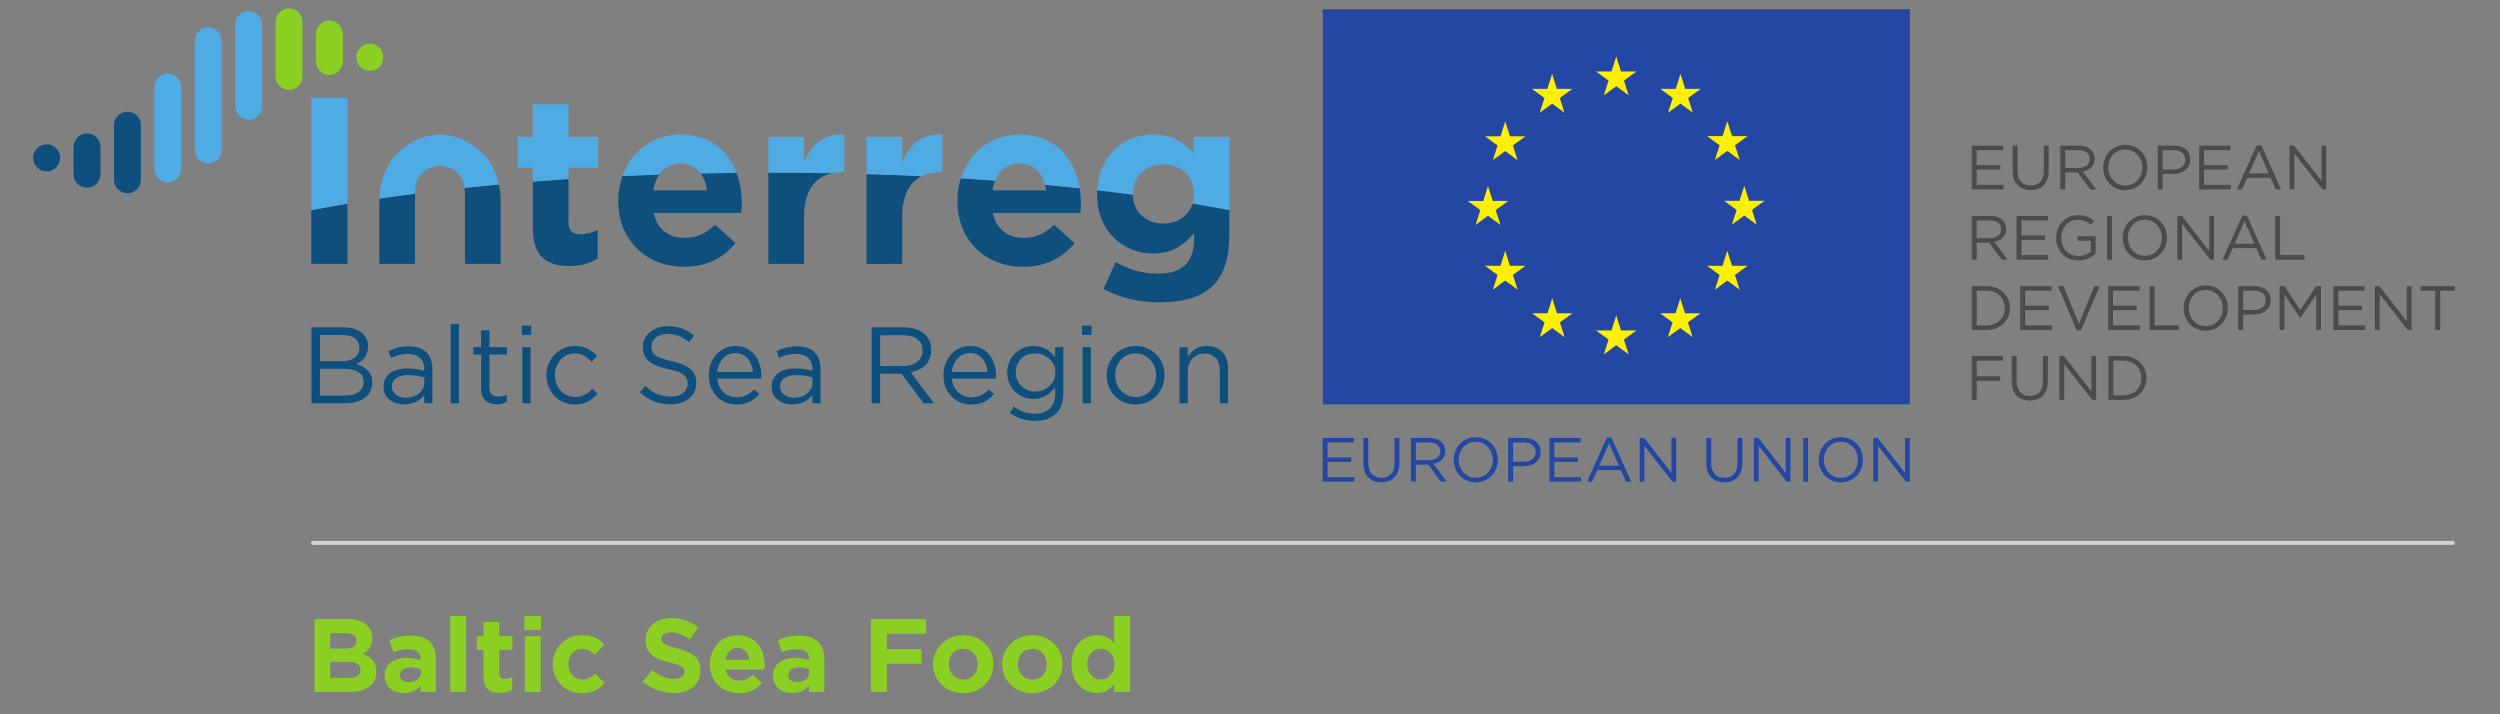 <?xml version="1.0" encoding="UTF-8" standalone="no"?>
<svg
   xmlns:dc="http://purl.org/dc/elements/1.1/"
   xmlns:cc="http://creativecommons.org/ns#"
   xmlns:rdf="http://www.w3.org/1999/02/22-rdf-syntax-ns#"
   xmlns:svg="http://www.w3.org/2000/svg"
   xmlns="http://www.w3.org/2000/svg"
   xmlns:sodipodi="http://sodipodi.sourceforge.net/DTD/sodipodi-0.dtd"
   xmlns:inkscape="http://www.inkscape.org/namespaces/inkscape"
   width="420"
   height="120"
   viewBox="0 0 315 90"
   version="1.2"
   id="svg227"
   sodipodi:docname="EU_BSR_BSF.svg"
   inkscape:version="1.0.1 (3bc2e813f5, 2020-09-07, custom)"
   inkscape:export-filename="EU_BSR_BSF.png"
   inkscape:export-xdpi="96"
   inkscape:export-ydpi="96">
  <rect x="0" y="0" width="315" height="90" fill="#808080" stroke="none"/>
  <defs
     id="defs231" />
  <sodipodi:namedview
     pagecolor="#ffffff"
     bordercolor="#666666"
     borderopacity="1"
     objecttolerance="10"
     gridtolerance="10"
     guidetolerance="10"
     inkscape:pageopacity="0"
     inkscape:pageshadow="2"
     inkscape:window-width="1770"
     inkscape:window-height="941"
     id="namedview229"
     showgrid="false"
     inkscape:zoom="1.9176416"
     inkscape:cx="212.20764"
     inkscape:cy="65.80939"
     inkscape:window-x="2708"
     inkscape:window-y="60"
     inkscape:window-maximized="0"
     inkscape:current-layer="svg227"
     fit-margin-top="3"
     fit-margin-left="3"
     fit-margin-right="3"
     fit-margin-bottom="3"
     units="px" />
  <g
     id="g1953"
     transform="matrix(0.546,0,0,0.546,-11.996,-14.684)">
    <path
       style="fill:#d1d1d1;fill-opacity:1;fill-rule:nonzero;stroke:none"
       d="M 587.996,152.629 H 94.215 c -0.254,0 -0.461,-0.207 -0.461,-0.461 0,-0.254 0.207,-0.461 0.461,-0.461 H 587.996 c 0.258,0 0.461,0.207 0.461,0.461 0,0.254 -0.203,0.461 -0.461,0.461"
       id="path2" />
    <path
       style="fill:#0f4f7d;fill-opacity:1;fill-rule:nonzero;stroke:none"
       d="m 101.625,118.18 c 2.629,0 4.266,-1.176 4.266,-3.129 V 115 c 0,-1.902 -1.586,-3.004 -4.613,-3.004 h -5.48 v 6.184 z m -0.695,-7.938 c 2.355,0 3.992,-1.074 3.992,-3.129 v -0.051 c 0,-1.727 -1.363,-2.855 -3.844,-2.855 h -5.281 v 6.035 z m -7.066,-7.812 h 7.391 c 1.984,0 3.547,0.578 4.539,1.555 0.715,0.75 1.113,1.676 1.113,2.805 v 0.047 c 0,2.281 -1.387,3.457 -2.75,4.059 2.055,0.625 3.719,1.828 3.719,4.23 v 0.051 c 0,3.004 -2.504,4.781 -6.301,4.781 h -7.711 z m 0,0"
       id="path4" />
    <path
       style="fill:#0f4f7d;fill-opacity:1;fill-rule:nonzero;stroke:none"
       d="m 119.898,115.199 v -1.203 c -0.941,-0.273 -2.18,-0.547 -3.742,-0.547 -2.383,0 -3.746,1.051 -3.746,2.602 v 0.051 c 0,1.625 1.488,2.578 3.223,2.578 2.359,0 4.266,-1.426 4.266,-3.48 m -9.422,1.004 v -0.051 c 0,-2.781 2.23,-4.23 5.48,-4.23 1.637,0 2.777,0.223 3.918,0.551 v -0.402 c 0,-2.305 -1.391,-3.504 -3.793,-3.504 -1.516,0 -2.703,0.375 -3.895,0.926 l -0.57,-1.578 c 1.414,-0.652 2.777,-1.102 4.66,-1.102 1.812,0 3.227,0.5 4.145,1.426 0.891,0.902 1.336,2.152 1.336,3.809 v 7.91 H 119.875 v -1.93 c -0.895,1.152 -2.355,2.203 -4.613,2.203 -2.406,0 -4.785,-1.375 -4.785,-4.027"
       id="path6" />
    <path
       style="fill:#0f4f7d;fill-opacity:1;fill-rule:nonzero;stroke:none"
       d="m 125.973,101.68 h 1.91 v 18.277 h -1.91 z m 0,0"
       id="path8" />
    <path
       style="fill:#0f4f7d;fill-opacity:1;fill-rule:nonzero;stroke:none"
       d="m 132.992,116.527 v -7.812 h -1.785 v -1.703 h 1.785 v -3.906 h 1.91 v 3.906 h 4.066 v 1.703 h -4.066 v 7.562 c 0,1.574 0.867,2.152 2.156,2.152 0.645,0 1.188,-0.125 1.859,-0.453 v 1.656 c -0.672,0.348 -1.387,0.551 -2.305,0.551 -2.062,0 -3.621,-1.027 -3.621,-3.656"
       id="path10" />
    <path
       style="fill:#0f4f7d;fill-opacity:1;fill-rule:nonzero;stroke:none"
       d="m 142.512,107.012 h 1.91 v 12.945 h -1.91 z m -0.121,-4.957 h 2.18 v 2.129 h -2.18 z m 0,0"
       id="path12" />
    <path
       style="fill:#0f4f7d;fill-opacity:1;fill-rule:nonzero;stroke:none"
       d="m 148.066,113.547 v -0.051 c 0,-3.656 2.828,-6.758 6.57,-6.758 2.43,0 3.945,1.023 5.133,2.301 l -1.262,1.352 c -1.02,-1.074 -2.16,-1.953 -3.895,-1.953 -2.605,0 -4.586,2.23 -4.586,5.012 v 0.047 c 0,2.805 2.031,5.035 4.711,5.035 1.637,0 2.898,-0.828 3.918,-1.93 l 1.215,1.152 c -1.289,1.453 -2.828,2.504 -5.234,2.504 -3.742,0 -6.57,-3.078 -6.57,-6.711"
       id="path14" />
    <path
       style="fill:#0f4f7d;fill-opacity:1;fill-rule:nonzero;stroke:none"
       d="m 169.641,117.402 1.215,-1.449 c 1.809,1.648 3.547,2.477 5.949,2.477 2.332,0 3.867,-1.25 3.867,-2.98 v -0.051 c 0,-1.625 -0.867,-2.551 -4.512,-3.328 -3.992,-0.879 -5.828,-2.18 -5.828,-5.059 v -0.047 c 0,-2.758 2.406,-4.785 5.703,-4.785 2.531,0 4.34,0.727 6.102,2.152 l -1.141,1.527 c -1.613,-1.324 -3.223,-1.902 -5.008,-1.902 -2.258,0 -3.695,1.254 -3.695,2.832 v 0.047 c 0,1.656 0.895,2.582 4.711,3.406 3.867,0.852 5.656,2.277 5.656,4.957 v 0.051 c 0,3.004 -2.48,4.957 -5.93,4.957 -2.75,0 -5.008,-0.926 -7.09,-2.805"
       id="path16" />
    <path
       style="fill:#0f4f7d;fill-opacity:1;fill-rule:nonzero;stroke:none"
       d="m 195.727,112.719 c -0.223,-2.352 -1.562,-4.355 -4.094,-4.355 -2.207,0 -3.891,1.852 -4.164,4.355 z m -3.746,5.859 c 1.762,0 3,-0.723 4.043,-1.828 l 1.191,1.078 c -1.289,1.453 -2.852,2.43 -5.285,2.43 -3.52,0 -6.395,-2.73 -6.395,-6.762 0,-3.754 2.602,-6.758 6.148,-6.758 3.793,0 5.977,3.055 5.977,6.859 0,0.176 0,0.375 -0.023,0.676 h -10.168 c 0.273,2.73 2.254,4.305 4.512,4.305"
       id="path18" />
    <path
       style="fill:#0f4f7d;fill-opacity:1;fill-rule:nonzero;stroke:none"
       d="m 209.461,115.199 v -1.203 c -0.941,-0.273 -2.18,-0.547 -3.742,-0.547 -2.383,0 -3.746,1.051 -3.746,2.602 v 0.051 c 0,1.625 1.488,2.578 3.227,2.578 2.355,0 4.262,-1.426 4.262,-3.48 m -9.422,1.004 v -0.051 c 0,-2.781 2.23,-4.23 5.48,-4.23 1.637,0 2.777,0.223 3.918,0.551 v -0.402 c 0,-2.305 -1.391,-3.504 -3.793,-3.504 -1.516,0 -2.703,0.375 -3.895,0.926 l -0.57,-1.578 c 1.414,-0.652 2.777,-1.102 4.66,-1.102 1.812,0 3.227,0.5 4.145,1.426 0.891,0.902 1.34,2.152 1.34,3.809 v 7.91 h -1.887 v -1.93 c -0.891,1.152 -2.355,2.203 -4.613,2.203 -2.406,0 -4.785,-1.375 -4.785,-4.027"
       id="path20" />
    <path
       style="fill:#0f4f7d;fill-opacity:1;fill-rule:nonzero;stroke:none"
       d="m 230.414,111.367 c 2.605,0 4.465,-1.352 4.465,-3.602 v -0.051 c 0,-2.156 -1.637,-3.457 -4.441,-3.457 h -5.355 v 7.109 z m -7.293,-8.938 h 7.465 c 2.133,0 3.848,0.652 4.938,1.754 0.844,0.852 1.34,2.078 1.34,3.457 v 0.047 c 0,2.906 -1.984,4.609 -4.711,5.109 l 5.332,7.16 h -2.406 l -5.035,-6.812 h -4.961 v 6.812 h -1.961 z m 0,0"
       id="path22" />
    <path
       style="fill:#0f4f7d;fill-opacity:1;fill-rule:nonzero;stroke:none"
       d="m 249.879,112.719 c -0.223,-2.352 -1.562,-4.355 -4.094,-4.355 -2.203,0 -3.891,1.852 -4.164,4.355 z m -3.746,5.859 c 1.762,0 3.004,-0.723 4.043,-1.828 l 1.191,1.078 c -1.289,1.453 -2.852,2.43 -5.281,2.43 -3.523,0 -6.398,-2.73 -6.398,-6.762 0,-3.754 2.602,-6.758 6.148,-6.758 3.797,0 5.977,3.055 5.977,6.859 0,0.176 0,0.375 -0.023,0.676 h -10.168 c 0.273,2.73 2.258,4.305 4.512,4.305"
       id="path24" />
    <path
       style="fill:#0f4f7d;fill-opacity:1;fill-rule:nonzero;stroke:none"
       d="m 265.527,112.871 v -0.051 c 0,-2.652 -2.285,-4.383 -4.711,-4.383 -2.434,0 -4.441,1.703 -4.441,4.359 v 0.051 c 0,2.602 2.059,4.406 4.441,4.406 2.426,0 4.711,-1.777 4.711,-4.383 m -10.516,9.34 0.867,-1.504 c 1.465,1.078 3.102,1.652 4.938,1.652 2.824,0 4.66,-1.578 4.66,-4.605 v -1.527 c -1.117,1.5 -2.676,2.73 -5.035,2.73 -3.074,0 -6.027,-2.332 -6.027,-6.059 v -0.051 c 0,-3.781 2.977,-6.109 6.027,-6.109 2.406,0 3.969,1.199 5.012,2.602 v -2.328 h 1.906 v 10.691 c 0,2.004 -0.594,3.531 -1.633,4.582 -1.145,1.152 -2.855,1.727 -4.887,1.727 -2.133,0 -4.117,-0.598 -5.828,-1.801"
       id="path26" />
    <path
       style="fill:#0f4f7d;fill-opacity:1;fill-rule:nonzero;stroke:none"
       d="m 271.797,107.012 h 1.914 v 12.945 h -1.914 z m -0.121,-4.957 h 2.18 v 2.129 h -2.18 z m 0,0"
       id="path28" />
    <path
       style="fill:#0f4f7d;fill-opacity:1;fill-rule:nonzero;stroke:none"
       d="m 288.762,113.547 v -0.051 c 0,-2.777 -2.059,-5.059 -4.762,-5.059 -2.781,0 -4.688,2.281 -4.688,5.012 v 0.047 c 0,2.781 2.031,5.035 4.738,5.035 2.777,0 4.711,-2.254 4.711,-4.984 m -11.41,0 v -0.051 c 0,-3.656 2.828,-6.758 6.699,-6.758 3.84,0 6.668,3.055 6.668,6.711 v 0.047 c 0,3.656 -2.852,6.762 -6.719,6.762 -3.844,0 -6.648,-3.055 -6.648,-6.711"
       id="path30" />
    <path
       style="fill:#0f4f7d;fill-opacity:1;fill-rule:nonzero;stroke:none"
       d="m 294.164,107.012 h 1.91 v 2.254 c 0.844,-1.402 2.184,-2.527 4.391,-2.527 3.102,0 4.91,2.102 4.91,5.184 v 8.035 h -1.91 v -7.562 c 0,-2.402 -1.289,-3.906 -3.547,-3.906 -2.207,0 -3.844,1.629 -3.844,4.059 v 7.41 h -1.91 z m 0,0"
       id="path32" />
    <path
       style="fill:#0f4f7d;fill-opacity:1;fill-rule:nonzero;stroke:none"
       d="m 275.152,71.711 c 0,8.699 6.125,13.676 12.902,13.676 4.387,0 7.043,-1.805 9.48,-4.758 v 1.422 c 0,5.254 -2.656,7.988 -8.293,7.988 -3.844,0 -6.824,-0.984 -9.805,-2.684 l -2.82,6.238 c 3.688,1.973 8.129,3.066 12.844,3.066 5.637,0 9.809,-1.207 12.52,-3.941 2.438,-2.461 3.684,-6.289 3.684,-11.543 v -5.789 c -2.746,-0.527 -5.57,-1.031 -8.461,-1.516 -0.895,2.805 -3.527,4.621 -6.766,4.621 -3.977,0 -6.992,-2.691 -7.043,-6.68 -2.688,-0.359 -5.426,-0.699 -8.203,-1.02 -0.012,0.27 -0.039,0.531 -0.039,0.809 z m 0,0"
       id="path34" />
    <path
       style="fill:#0f4f7d;fill-opacity:1;fill-rule:nonzero;stroke:none"
       d="m 242.91,73.297 c 0,8.973 6.445,15.156 15.172,15.156 5.258,0 9.16,-2.082 11.867,-5.473 l -4.715,-4.215 c -2.273,2.137 -4.281,3.012 -7.047,3.012 -3.684,0 -6.285,-1.969 -7.098,-5.746 h 20.215 c 0.055,-0.766 0.109,-1.531 0.109,-2.188 0,-1.191 -0.102,-2.363 -0.289,-3.508 -2.625,-0.281 -5.289,-0.547 -7.984,-0.797 0.109,0.41 0.191,0.844 0.25,1.293 h -12.406 c 0.141,-0.816 0.359,-1.57 0.645,-2.25 -2.617,-0.195 -5.254,-0.371 -7.918,-0.535 -0.516,1.613 -0.801,3.336 -0.801,5.141 z m 0,0"
       id="path36" />
    <path
       style="fill:#0f4f7d;fill-opacity:1;fill-rule:nonzero;stroke:none"
       d="M 230.172,87.793 V 76.961 c 0,-4.883 1.637,-7.977 4.48,-9.406 -4.191,-0.199 -8.438,-0.363 -12.719,-0.488 v 20.727 z m 0,0"
       id="path38" />
    <path
       style="fill:#0f4f7d;fill-opacity:1;fill-rule:nonzero;stroke:none"
       d="M 207.52,87.793 V 76.961 c 0,-5.918 2.402,-9.207 6.453,-10.09 -4.711,-0.09 -9.457,-0.137 -14.242,-0.137 -0.148,0 -0.301,0.004 -0.449,0.004 v 21.055 z m 0,0"
       id="path40" />
    <path
       style="fill:#0f4f7d;fill-opacity:1;fill-rule:nonzero;stroke:none"
       d="m 164.648,73.297 c 0,8.973 6.449,15.156 15.176,15.156 5.258,0 9.156,-2.082 11.867,-5.473 l -4.715,-4.215 c -2.277,2.137 -4.281,3.012 -7.047,3.012 -3.684,0 -6.285,-1.969 -7.098,-5.746 h 20.211 c 0.055,-0.766 0.109,-1.531 0.109,-2.188 0,-2.48 -0.402,-4.895 -1.219,-7.066 -2.766,0.027 -5.523,0.07 -8.262,0.129 0.758,1.039 1.258,2.375 1.461,3.926 h -12.41 c 0.246,-1.43 0.719,-2.668 1.395,-3.656 -2.852,0.098 -5.684,0.211 -8.492,0.34 -0.629,1.762 -0.977,3.672 -0.977,5.672 z m 0,0"
       id="path42" />
    <path
       style="fill:#0f4f7d;fill-opacity:1;fill-rule:nonzero;stroke:none"
       d="m 153.375,88.289 c 2.766,0 4.77,-0.66 6.504,-1.699 v -6.672 c -1.191,0.656 -2.547,1.039 -4.066,1.039 -1.84,0 -2.656,-0.93 -2.656,-2.844 v -9.902 c -2.773,0.18 -5.516,0.379 -8.234,0.594 v 10.672 c 0,6.785 3.414,8.812 8.453,8.812"
       id="path44" />
    <path
       style="fill:#0f4f7d;fill-opacity:1;fill-rule:nonzero;stroke:none"
       d="m 129.258,71.664 v 16.121 h 8.238 V 73.176 c 0,-1.277 -0.141,-2.516 -0.398,-3.711 -2.676,0.246 -5.324,0.508 -7.938,0.785 0.062,0.445 0.098,0.91 0.098,1.414"
       id="path46" />
    <path
       style="fill:#0f4f7d;fill-opacity:1;fill-rule:nonzero;stroke:none"
       d="m 109.508,73.285 v 14.5 h 8.238 v -16.125 c 0,-0.023 0,-0.043 0,-0.07 -2.789,0.363 -5.535,0.738 -8.227,1.141 -0.004,0.148 -0.012,0.297 -0.012,0.445 z m 0,0"
       id="path48" />
    <path
       style="fill:#0f4f7d;fill-opacity:1;fill-rule:nonzero;stroke:none"
       d="M 102.145,87.793 V 73.891 c -2.852,0.477 -5.637,0.977 -8.348,1.496 v 12.406 z m 0,0"
       id="path50" />
    <path
       style="fill:#4fabe3;fill-opacity:1;fill-rule:nonzero;stroke:none"
       d="m 283.391,71.711 v -0.109 c 0,-3.996 3.035,-6.785 7.047,-6.785 4.008,0 7.098,2.789 7.098,6.785 v 0.109 c 0,0.77 -0.117,1.492 -0.328,2.16 2.887,0.484 5.711,0.988 8.457,1.516 V 58.469 h -8.238 v 3.832 c -2.219,-2.465 -4.875,-4.379 -9.375,-4.379 -6.453,0 -12.484,4.629 -12.859,12.871 2.777,0.32 5.516,0.66 8.207,1.02 -0.004,-0.035 -0.008,-0.07 -0.008,-0.102"
       id="path52" />
    <path
       style="fill:#4fabe3;fill-opacity:1;fill-rule:nonzero;stroke:none"
       d="m 257.27,64.598 c 3.047,0 5.09,1.941 5.871,4.941 2.695,0.25 5.359,0.516 7.984,0.797 -1.102,-6.828 -5.547,-12.414 -13.855,-12.414 -6.637,0 -11.684,4.254 -13.559,10.125 2.664,0.164 5.301,0.344 7.918,0.535 1.027,-2.469 2.965,-3.984 5.641,-3.984"
       id="path54" />
    <path
       style="fill:#4fabe3;fill-opacity:1;fill-rule:nonzero;stroke:none"
       d="m 239.004,66.621 h 0.434 v -8.699 c -4.875,-0.219 -7.586,2.406 -9.266,6.457 V 58.469 h -8.238 v 8.598 c 4.281,0.125 8.527,0.289 12.719,0.484 1.234,-0.617 2.695,-0.93 4.352,-0.93"
       id="path56" />
    <path
       style="fill:#4fabe3;fill-opacity:1;fill-rule:nonzero;stroke:none"
       d="m 213.973,66.871 c 0.742,-0.16 1.531,-0.25 2.379,-0.25 h 0.434 v -8.699 c -4.879,-0.219 -7.59,2.406 -9.27,6.457 V 58.469 h -8.234 v 8.27 c 0.148,0 0.301,-0.004 0.449,-0.004 4.785,0 9.531,0.047 14.242,0.137"
       id="path58" />
    <path
       style="fill:#4fabe3;fill-opacity:1;fill-rule:nonzero;stroke:none"
       d="m 179.008,64.598 c 2.023,0 3.598,0.859 4.66,2.309 2.742,-0.059 5.5,-0.102 8.27,-0.133 -1.914,-5.105 -6.121,-8.852 -12.93,-8.852 -6.43,0 -11.383,3.996 -13.383,9.594 2.809,-0.129 5.641,-0.242 8.492,-0.34 1.109,-1.629 2.77,-2.578 4.891,-2.578"
       id="path60" />
    <path
       style="fill:#4fabe3;fill-opacity:1;fill-rule:nonzero;stroke:none"
       d="m 153.16,65.582 h 6.824 V 58.469 h -6.824 v -7.496 h -8.238 v 7.496 h -3.469 v 7.113 h 3.469 v 3.219 c 2.719,-0.211 5.465,-0.41 8.238,-0.59 z m 0,0"
       id="path62" />
    <path
       style="fill:#4fabe3;fill-opacity:1;fill-rule:nonzero;stroke:none"
       d="m 121.156,65.641 c 0.547,-0.262 1.75,-0.52 2.344,-0.52 0.594,0 1.801,0.258 2.348,0.52 2.094,1.004 3.043,2.512 3.316,4.609 2.609,-0.277 5.254,-0.539 7.934,-0.785 -0.922,-4.266 -3.457,-7.863 -7.367,-9.871 -1.793,-0.918 -3.875,-1.676 -6.23,-1.676 -2.355,0 -4.438,0.758 -6.23,1.676 -4.875,2.5 -7.609,7.477 -7.75,13.137 2.691,-0.402 5.438,-0.777 8.227,-1.141 0.016,-2.836 0.891,-4.738 3.41,-5.949"
       id="path64" />
    <path
       style="fill:#4fabe3;fill-opacity:1;fill-rule:nonzero;stroke:none"
       d="m 102.145,49.496 h -8.348 v 25.891 c 2.711,-0.52 5.496,-1.02 8.348,-1.496 z m 0,0"
       id="path66" />
    <path
       style="fill:#0f4f7d;fill-opacity:1;fill-rule:nonzero;stroke:none"
       d="m 42.055,57.684 c -1.715,0 -3.105,1.402 -3.105,3.137 v 6.273 c 0,1.73 1.391,3.137 3.105,3.137 1.719,0 3.109,-1.406 3.109,-3.137 v -6.273 c 0,-1.734 -1.391,-3.137 -3.109,-3.137"
       id="path68" />
    <path
       style="fill:#0f4f7d;fill-opacity:1;fill-rule:nonzero;stroke:none"
       d="m 51.379,52.664 c -1.715,0 -3.109,1.402 -3.109,3.137 v 12.547 c 0,1.734 1.395,3.137 3.109,3.137 1.715,0 3.105,-1.402 3.105,-3.137 V 55.801 c 0,-1.734 -1.391,-3.137 -3.105,-3.137"
       id="path70" />
    <path
       style="fill:#4fabe3;fill-opacity:1;fill-rule:nonzero;stroke:none"
       d="m 60.699,43.879 c -1.715,0 -3.109,1.402 -3.109,3.137 0,0 0.004,0 0.004,0 l -0.004,18.82 c 0,1.734 1.395,3.141 3.109,3.141 1.715,0 3.105,-1.406 3.105,-3.141 l 0.004,-18.82 c 0,-1.734 -1.395,-3.137 -3.109,-3.137"
       id="path72" />
    <path
       style="fill:#4fabe3;fill-opacity:1;fill-rule:nonzero;stroke:none"
       d="m 70.023,33.211 c -1.719,0 -3.109,1.406 -3.109,3.137 v 25.098 c 0,1.734 1.391,3.141 3.109,3.141 1.715,0 3.105,-1.406 3.105,-3.141 V 36.348 c 0,-1.73 -1.391,-3.137 -3.105,-3.137"
       id="path74" />
    <path
       style="fill:#4fabe3;fill-opacity:1;fill-rule:nonzero;stroke:none"
       d="m 79.344,29.449 c -1.715,0 -3.105,1.402 -3.105,3.137 V 51.406 c 0,1.734 1.391,3.137 3.105,3.137 1.715,0 3.109,-1.402 3.109,-3.137 V 32.586 c 0,-1.734 -1.395,-3.137 -3.109,-3.137"
       id="path76" />
    <path
       style="fill:#8ccf23;fill-opacity:1;fill-rule:nonzero;stroke:none"
       d="m 88.664,28.82 c -1.715,0 -3.105,1.406 -3.105,3.137 v 12.547 c 0,1.734 1.391,3.141 3.105,3.141 1.719,0 3.109,-1.406 3.109,-3.141 V 31.957 c 0,-1.73 -1.391,-3.137 -3.109,-3.137"
       id="path78" />
    <path
       style="fill:#8ccf23;fill-opacity:1;fill-rule:nonzero;stroke:none"
       d="m 97.988,31.645 c -1.715,0 -3.105,1.402 -3.105,3.137 v 6.273 c 0,1.734 1.391,3.137 3.105,3.137 1.715,0 3.105,-1.402 3.105,-3.137 V 34.781 c 0,-1.734 -1.391,-3.137 -3.105,-3.137"
       id="path80" />
    <path
       style="fill:#8ccf23;fill-opacity:1;fill-rule:nonzero;stroke:none"
       d="m 110.418,40.113 c 0,1.734 -1.391,3.137 -3.109,3.137 -1.715,0 -3.105,-1.402 -3.105,-3.137 0,-1.734 1.391,-3.137 3.105,-3.137 1.719,0 3.109,1.402 3.109,3.137"
       id="path82" />
    <path
       style="fill:#0f4f7d;fill-opacity:1;fill-rule:nonzero;stroke:none"
       d="m 35.84,63.328 c 0,1.734 -1.391,3.137 -3.105,3.137 -1.715,0 -3.105,-1.402 -3.105,-3.137 0,-1.73 1.391,-3.137 3.105,-3.137 1.715,0 3.105,1.406 3.105,3.137"
       id="path84" />
    <path
       style="fill:#2347a3;fill-opacity:1;fill-rule:nonzero;stroke:none"
       d="m 327.207,127.961 h 7.215 V 129 h -6.09 v 3.438 h 5.449 v 1.039 h -5.449 v 3.527 h 6.16 v 1.031 h -7.285 z m 0,0"
       id="path86" />
    <path
       style="fill:#2347a3;fill-opacity:1;fill-rule:nonzero;stroke:none"
       d="m 336.602,133.82 v -5.859 h 1.129 v 5.785 c 0,2.176 1.141,3.398 3.051,3.398 1.836,0 3.008,-1.117 3.008,-3.324 v -5.859 h 1.129 v 5.773 c 0,2.938 -1.672,4.461 -4.164,4.461 -2.469,0 -4.152,-1.523 -4.152,-4.375"
       id="path88" />
    <path
       style="fill:#2347a3;fill-opacity:1;fill-rule:nonzero;stroke:none"
       d="m 351.773,133.098 c 1.496,0 2.57,-0.773 2.57,-2.07 v -0.031 c 0,-1.234 -0.941,-1.984 -2.559,-1.984 h -3.078 v 4.086 z m -4.191,-5.137 h 4.293 c 1.227,0 2.207,0.375 2.84,1.012 0.484,0.484 0.77,1.191 0.77,1.98 v 0.031 c 0,1.672 -1.141,2.648 -2.711,2.938 l 3.062,4.113 h -1.383 l -2.895,-3.914 h -2.852 v 3.914 h -1.125 z m 0,0"
       id="path90" />
    <path
       style="fill:#2347a3;fill-opacity:1;fill-rule:nonzero;stroke:none"
       d="M 366.461,133.031 V 133 c 0,-2.285 -1.652,-4.16 -3.938,-4.16 -2.281,0 -3.906,1.844 -3.906,4.133 V 133 c 0,2.285 1.652,4.16 3.934,4.16 2.285,0 3.91,-1.844 3.91,-4.129 m -9.012,0 V 133 c 0,-2.777 2.066,-5.211 5.102,-5.211 3.039,0 5.082,2.402 5.082,5.184 V 133 c 0,2.781 -2.07,5.211 -5.109,5.211 -3.035,0 -5.074,-2.402 -5.074,-5.18"
       id="path92" />
    <path
       style="fill:#2347a3;fill-opacity:1;fill-rule:nonzero;stroke:none"
       d="m 373.602,133.445 c 1.66,0 2.742,-0.895 2.742,-2.215 v -0.031 c 0,-1.438 -1.07,-2.188 -2.68,-2.188 h -2.527 v 4.434 z m -3.59,-5.484 h 3.734 c 2.254,0 3.738,1.211 3.738,3.195 v 0.031 c 0,2.172 -1.797,3.297 -3.922,3.297 h -2.426 v 3.555 h -1.125 z m 0,0"
       id="path94" />
    <path
       style="fill:#2347a3;fill-opacity:1;fill-rule:nonzero;stroke:none"
       d="M 379.535,127.961 H 386.75 V 129 h -6.09 v 3.438 h 5.453 v 1.039 h -5.453 v 3.527 h 6.164 v 1.031 h -7.289 z m 0,0"
       id="path96" />
    <path
       style="fill:#2347a3;fill-opacity:1;fill-rule:nonzero;stroke:none"
       d="m 395.562,134.352 -2.266,-5.137 -2.281,5.137 z m -2.781,-6.461 h 1.055 l 4.555,10.145 h -1.219 l -1.164,-2.66 h -5.434 l -1.188,2.66 h -1.152 z m 0,0"
       id="path98" />
    <path
       style="fill:#2347a3;fill-opacity:1;fill-rule:nonzero;stroke:none"
       d="m 400.355,127.961 h 1.055 l 6.293,8.078 v -8.078 h 1.094 v 10.074 h -0.902 l -6.438,-8.262 v 8.262 h -1.102 z m 0,0"
       id="path100" />
    <path
       style="fill:#2347a3;fill-opacity:1;fill-rule:nonzero;stroke:none"
       d="m 415.742,133.82 v -5.859 h 1.125 v 5.785 c 0,2.176 1.137,3.398 3.051,3.398 1.84,0 3.012,-1.117 3.012,-3.324 v -5.859 h 1.125 v 5.773 c 0,2.938 -1.672,4.461 -4.164,4.461 -2.469,0 -4.148,-1.523 -4.148,-4.375"
       id="path102" />
    <path
       style="fill:#2347a3;fill-opacity:1;fill-rule:nonzero;stroke:none"
       d="m 426.723,127.961 h 1.055 l 6.285,8.078 v -8.078 h 1.094 v 10.074 h -0.895 l -6.441,-8.262 v 8.262 h -1.098 z m 0,0"
       id="path104" />
    <path
       style="fill:#2347a3;fill-opacity:1;fill-rule:nonzero;stroke:none"
       d="m 438.086,127.961 h 1.125 v 10.078 h -1.125 z m 0,0"
       id="path106" />
    <path
       style="fill:#2347a3;fill-opacity:1;fill-rule:nonzero;stroke:none"
       d="M 450.703,133.031 V 133 c 0,-2.285 -1.652,-4.16 -3.934,-4.16 -2.285,0 -3.91,1.844 -3.91,4.133 V 133 c 0,2.285 1.656,4.16 3.938,4.16 2.281,0 3.906,-1.844 3.906,-4.129 m -9.012,0 V 133 c 0,-2.777 2.066,-5.211 5.105,-5.211 3.035,0 5.078,2.402 5.078,5.184 V 133 c 0,2.781 -2.07,5.211 -5.105,5.211 -3.039,0 -5.078,-2.402 -5.078,-5.18"
       id="path108" />
    <path
       style="fill:#2347a3;fill-opacity:1;fill-rule:nonzero;stroke:none"
       d="m 454.25,127.961 h 1.059 l 6.285,8.078 v -8.078 h 1.102 v 10.074 h -0.898 l -6.445,-8.262 v 8.262 H 454.25 Z m 0,0"
       id="path110" />
    <path
       style="fill:#2347a3;fill-opacity:1;fill-rule:nonzero;stroke:none"
       d="M 327.234,29.023 H 462.723 V 120.215 H 327.234 Z m 0,0"
       id="path112" />
    <path
       style="fill:#fff000;fill-opacity:1;fill-rule:nonzero;stroke:none"
       d="m 392.09,48.891 2.859,-2.105 2.863,2.105 -1.094,-3.406 2.91,-2.105 h -3.586 l -1.094,-3.449 -1.098,3.453 -3.574,-0.004 2.902,2.105 z m 0,0"
       id="path114" />
    <path
       style="fill:#fff000;fill-opacity:1;fill-rule:nonzero;stroke:none"
       d="m 377.301,52.906 2.855,-2.109 2.852,2.109 -1.082,-3.406 2.898,-2.105 h -3.578 l -1.094,-3.453 -1.094,3.453 h -3.578 L 378.379,49.5 Z m 0,0"
       id="path116" />
    <path
       style="fill:#fff000;fill-opacity:1;fill-rule:nonzero;stroke:none"
       d="m 369.328,54.898 -1.094,3.453 -3.578,-0.004 2.906,2.109 -1.09,3.402 2.855,-2.105 2.859,2.105 -1.086,-3.402 L 374,58.348 h -3.574 z m 0,0"
       id="path118" />
    <path
       style="fill:#fff000;fill-opacity:1;fill-rule:nonzero;stroke:none"
       d="m 365.352,76.676 2.867,2.105 -1.094,-3.41 2.906,-2.105 h -3.574 l -1.105,-3.449 -1.086,3.457 -3.586,-0.008 2.906,2.105 L 362.5,78.781 Z m 0,0"
       id="path120" />
    <path
       style="fill:#fff000;fill-opacity:1;fill-rule:nonzero;stroke:none"
       d="m 370.426,88.23 -1.098,-3.453 -1.094,3.453 h -3.574 l 2.906,2.109 -1.09,3.402 2.852,-2.113 2.863,2.113 -1.09,-3.402 L 374,88.23 Z m 0,0"
       id="path122" />
    <path
       style="fill:#fff000;fill-opacity:1;fill-rule:nonzero;stroke:none"
       d="m 381.273,99.18 -1.098,-3.445 -1.094,3.453 -3.578,-0.008 2.902,2.105 -1.09,3.41 2.859,-2.102 2.863,2.102 -1.09,-3.41 2.902,-2.105 z m 0,0"
       id="path124" />
    <path
       style="fill:#fff000;fill-opacity:1;fill-rule:nonzero;stroke:none"
       d="m 396.051,103.148 -1.098,-3.453 -1.098,3.453 h -3.582 l 2.906,2.105 -1.086,3.406 2.863,-2.105 2.855,2.105 -1.09,-3.406 2.906,-2.105 z m 0,0"
       id="path126" />
    <path
       style="fill:#fff000;fill-opacity:1;fill-rule:nonzero;stroke:none"
       d="m 410.824,99.18 -1.098,-3.445 -1.094,3.453 -3.578,-0.008 2.898,2.105 -1.082,3.41 2.855,-2.102 2.863,2.102 -1.094,-3.41 2.906,-2.105 z m 0,0"
       id="path128" />
    <path
       style="fill:#fff000;fill-opacity:1;fill-rule:nonzero;stroke:none"
       d="m 421.672,88.23 -1.098,-3.453 -1.094,3.453 h -3.578 l 2.902,2.109 -1.09,3.402 2.859,-2.113 2.863,2.113 -1.09,-3.402 2.898,-2.109 z m 0,0"
       id="path130" />
    <path
       style="fill:#fff000;fill-opacity:1;fill-rule:nonzero;stroke:none"
       d="m 429.18,73.227 h -3.586 L 424.5,69.773 l -1.094,3.453 h -3.578 l 2.898,2.105 -1.078,3.402 L 424.5,76.625 l 2.859,2.109 -1.09,-3.402 z m 0,0"
       id="path132" />
    <path
       style="fill:#fff000;fill-opacity:1;fill-rule:nonzero;stroke:none"
       d="m 417.715,63.816 2.859,-2.109 2.863,2.109 -1.09,-3.406 2.906,-2.102 h -3.582 l -1.098,-3.453 -1.094,3.453 h -3.578 l 2.902,2.102 z m 0,0"
       id="path134" />
    <path
       style="fill:#fff000;fill-opacity:1;fill-rule:nonzero;stroke:none"
       d="m 409.773,43.945 -1.098,3.457 -3.574,-0.008 2.898,2.113 -1.09,3.402 2.863,-2.109 2.855,2.109 -1.086,-3.402 2.902,-2.113 h -3.578 z m 0,0"
       id="path136" />
    <path
       style="fill:#4c4a4c;fill-opacity:1;fill-rule:nonzero;stroke:none"
       d="m 477,60.5 h 7.23 v 1.039 h -6.102 v 3.449 h 5.461 v 1.035 h -5.461 v 3.535 h 6.172 v 1.039 H 477 Z m 0,0"
       id="path138" />
    <path
       style="fill:#4c4a4c;fill-opacity:1;fill-rule:nonzero;stroke:none"
       d="M 486.418,66.371 V 60.5 h 1.129 v 5.797 c 0,2.18 1.145,3.406 3.059,3.406 1.848,0 3.016,-1.125 3.016,-3.332 V 60.5 H 494.75 v 5.785 c 0,2.941 -1.672,4.473 -4.172,4.473 -2.473,0 -4.16,-1.531 -4.16,-4.387"
       id="path140" />
    <path
       style="fill:#4c4a4c;fill-opacity:1;fill-rule:nonzero;stroke:none"
       d="m 501.629,65.648 c 1.5,0 2.574,-0.777 2.574,-2.078 v -0.027 c 0,-1.238 -0.945,-1.992 -2.562,-1.992 h -3.086 v 4.098 z M 497.426,60.5 h 4.301 c 1.23,0 2.215,0.375 2.844,1.012 C 505.059,62 505.344,62.703 505.344,63.5 v 0.027 c 0,1.676 -1.141,2.656 -2.715,2.945 l 3.07,4.125 h -1.383 l -2.902,-3.922 h -2.859 v 3.922 h -1.129 z m 0,0"
       id="path142" />
    <path
       style="fill:#4c4a4c;fill-opacity:1;fill-rule:nonzero;stroke:none"
       d="m 516.348,65.578 v -0.027 c 0,-2.297 -1.656,-4.172 -3.941,-4.172 -2.285,0 -3.914,1.848 -3.914,4.145 v 0.027 c 0,2.293 1.656,4.168 3.945,4.168 2.285,0 3.91,-1.848 3.91,-4.141 m -9.027,0 v -0.027 c 0,-2.785 2.07,-5.223 5.117,-5.223 3.043,0 5.086,2.406 5.086,5.195 0.012,0.012 0.012,0.012 0,0.027 0,2.781 -2.074,5.223 -5.117,5.223 -3.043,0 -5.086,-2.414 -5.086,-5.195"
       id="path144" />
    <path
       style="fill:#4c4a4c;fill-opacity:1;fill-rule:nonzero;stroke:none"
       d="m 523.516,65.996 c 1.656,0 2.742,-0.898 2.742,-2.223 v -0.027 c 0,-1.441 -1.07,-2.195 -2.684,-2.195 h -2.531 v 4.445 z M 519.914,60.5 h 3.746 c 2.254,0 3.742,1.211 3.742,3.203 v 0.027 c 0,2.18 -1.801,3.305 -3.93,3.305 h -2.43 v 3.562 h -1.129 z m 0,0"
       id="path146" />
    <path
       style="fill:#4c4a4c;fill-opacity:1;fill-rule:nonzero;stroke:none"
       d="m 529.465,60.5 h 7.23 v 1.039 h -6.102 v 3.449 h 5.457 v 1.035 h -5.457 v 3.535 h 6.172 v 1.039 h -7.301 z m 0,0"
       id="path148" />
    <path
       style="fill:#4c4a4c;fill-opacity:1;fill-rule:nonzero;stroke:none"
       d="m 545.527,66.906 -2.273,-5.148 -2.285,5.148 z m -2.789,-6.48 h 1.062 l 4.559,10.172 h -1.215 l -1.176,-2.668 h -5.441 l -1.184,2.668 h -1.16 z m 0,0"
       id="path150" />
    <path
       style="fill:#4c4a4c;fill-opacity:1;fill-rule:nonzero;stroke:none"
       d="m 550.336,60.5 h 1.055 l 6.305,8.09 V 60.5 h 1.098 v 10.098 h -0.898 l -6.457,-8.281 v 8.281 h -1.102 z m 0,0"
       id="path152" />
    <path
       style="fill:#4c4a4c;fill-opacity:1;fill-rule:nonzero;stroke:none"
       d="m 481.199,81.867 c 1.5,0 2.574,-0.781 2.574,-2.078 v -0.027 c 0,-1.238 -0.945,-1.992 -2.559,-1.992 h -3.086 v 4.098 z M 477,76.719 h 4.301 c 1.23,0 2.215,0.375 2.844,1.008 0.484,0.492 0.77,1.199 0.77,1.996 V 79.75 c 0,1.672 -1.141,2.652 -2.715,2.941 l 3.074,4.121 h -1.383 l -2.902,-3.922 h -2.859 V 86.812 H 477 Z m 0,0"
       id="path154" />
    <path
       style="fill:#4c4a4c;fill-opacity:1;fill-rule:nonzero;stroke:none"
       d="m 487.336,76.719 h 7.23 v 1.035 h -6.102 v 3.453 h 5.457 v 1.035 h -5.457 v 3.535 h 6.172 V 86.812 h -7.301 z m 0,0"
       id="path156" />
    <path
       style="fill:#4c4a4c;fill-opacity:1;fill-rule:nonzero;stroke:none"
       d="m 496.473,81.797 v -0.027 c 0,-2.773 2.012,-5.223 5.012,-5.223 1.688,0 2.73,0.492 3.73,1.34 l -0.73,0.867 c -0.77,-0.68 -1.629,-1.156 -3.043,-1.156 -2.211,0 -3.801,1.891 -3.801,4.145 v 0.027 c 0,2.406 1.531,4.195 3.961,4.195 1.141,0 2.199,-0.445 2.883,-1.012 v -2.508 h -3.043 v -1.023 h 4.129 v 4.027 c -0.926,0.836 -2.328,1.539 -4.012,1.539 -3.145,0 -5.086,-2.305 -5.086,-5.191"
       id="path158" />
    <path
       style="fill:#4c4a4c;fill-opacity:1;fill-rule:nonzero;stroke:none"
       d="m 508.223,76.719 h 1.129 V 86.812 h -1.129 z m 0,0"
       id="path160" />
    <path
       style="fill:#4c4a4c;fill-opacity:1;fill-rule:nonzero;stroke:none"
       d="m 520.867,81.797 v -0.027 c 0,-2.297 -1.656,-4.172 -3.941,-4.172 -2.285,0 -3.914,1.848 -3.914,4.145 v 0.027 c 0,2.293 1.656,4.164 3.941,4.164 2.289,0 3.914,-1.844 3.914,-4.137 m -9.027,0 v -0.027 c 0,-2.789 2.07,-5.223 5.113,-5.223 3.043,0 5.086,2.406 5.086,5.195 0.016,0.016 0.016,0.016 0,0.027 0,2.781 -2.07,5.219 -5.113,5.219 -3.043,0 -5.086,-2.41 -5.086,-5.191"
       id="path162" />
    <path
       style="fill:#4c4a4c;fill-opacity:1;fill-rule:nonzero;stroke:none"
       d="m 524.434,76.719 h 1.055 l 6.305,8.09 V 76.719 h 1.098 V 86.812 h -0.898 l -6.457,-8.273 V 86.812 h -1.102 z m 0,0"
       id="path164" />
    <path
       style="fill:#4c4a4c;fill-opacity:1;fill-rule:nonzero;stroke:none"
       d="m 542.215,83.121 -2.273,-5.148 -2.285,5.148 z m -2.789,-6.473 h 1.062 l 4.555,10.168 h -1.215 l -1.172,-2.668 h -5.441 l -1.188,2.668 h -1.16 z m 0,0"
       id="path166" />
    <path
       style="fill:#4c4a4c;fill-opacity:1;fill-rule:nonzero;stroke:none"
       d="m 547.023,76.719 h 1.125 v 9.043 h 5.633 V 86.812 h -6.758 z m 0,0"
       id="path168" />
    <path
       style="fill:#4c4a4c;fill-opacity:1;fill-rule:nonzero;stroke:none"
       d="m 480.473,101.98 c 2.527,0 4.145,-1.73 4.145,-3.965 v -0.027 c 0,-2.238 -1.617,-4 -4.145,-4 h -2.344 v 7.992 z M 477,92.934 h 3.473 c 3.145,0 5.312,2.18 5.312,5.027 v 0.027 c 0,2.836 -2.168,5.047 -5.312,5.047 H 477 Z m 0,0"
       id="path170" />
    <path
       style="fill:#4c4a4c;fill-opacity:1;fill-rule:nonzero;stroke:none"
       d="m 488.18,92.934 h 7.23 v 1.039 h -6.102 v 3.449 h 5.461 v 1.039 h -5.461 v 3.531 h 6.172 v 1.043 h -7.301 z m 0,0"
       id="path172" />
    <path
       style="fill:#4c4a4c;fill-opacity:1;fill-rule:nonzero;stroke:none"
       d="m 496.898,92.934 h 1.258 l 3.559,8.695 3.574,-8.695 h 1.215 l -4.301,10.172 h -1 z m 0,0"
       id="path174" />
    <path
       style="fill:#4c4a4c;fill-opacity:1;fill-rule:nonzero;stroke:none"
       d="m 508.48,92.934 h 7.23 v 1.039 h -6.102 v 3.449 h 5.457 v 1.039 h -5.457 v 3.531 h 6.172 v 1.043 h -7.301 z m 0,0"
       id="path176" />
    <path
       style="fill:#4c4a4c;fill-opacity:1;fill-rule:nonzero;stroke:none"
       d="m 518.059,92.934 h 1.129 v 9.047 h 5.629 v 1.055 h -6.758 z m 0,0"
       id="path178" />
    <path
       style="fill:#4c4a4c;fill-opacity:1;fill-rule:nonzero;stroke:none"
       d="m 534.918,98.016 v -0.031 c 0,-2.293 -1.652,-4.172 -3.938,-4.172 -2.289,0 -3.918,1.848 -3.918,4.148 v 0.023 c 0,2.297 1.656,4.168 3.945,4.168 2.285,0 3.91,-1.844 3.91,-4.137 m -9.023,0 v -0.031 c 0,-2.785 2.07,-5.223 5.113,-5.223 3.043,0 5.086,2.41 5.086,5.199 0.012,0.012 0.012,0.012 0,0.023 0,2.781 -2.07,5.223 -5.113,5.223 -3.043,0 -5.086,-2.414 -5.086,-5.191"
       id="path180" />
    <path
       style="fill:#4c4a4c;fill-opacity:1;fill-rule:nonzero;stroke:none"
       d="m 542.086,98.434 c 1.656,0 2.742,-0.898 2.742,-2.223 v -0.027 c 0,-1.441 -1.07,-2.195 -2.688,-2.195 h -2.527 v 4.445 z m -3.602,-5.5 h 3.746 c 2.254,0 3.742,1.215 3.742,3.207 v 0.027 c 0,2.176 -1.801,3.305 -3.93,3.305 h -2.43 v 3.563 h -1.129 z m 0,0"
       id="path182" />
    <path
       style="fill:#4c4a4c;fill-opacity:1;fill-rule:nonzero;stroke:none"
       d="m 548.035,92.934 h 1.145 l 3.641,5.512 3.645,-5.512 h 1.141 v 10.102 h -1.129 v -8.18 l -3.641,5.41 h -0.059 l -3.641,-5.398 v 8.168 h -1.102 z m 0,0"
       id="path184" />
    <path
       style="fill:#4c4a4c;fill-opacity:1;fill-rule:nonzero;stroke:none"
       d="m 560.445,92.934 h 7.227 v 1.039 h -6.102 v 3.449 h 5.461 v 1.039 h -5.461 v 3.531 h 6.176 v 1.043 h -7.301 z m 0,0"
       id="path186" />
    <path
       style="fill:#4c4a4c;fill-opacity:1;fill-rule:nonzero;stroke:none"
       d="m 570.02,92.934 h 1.059 l 6.301,8.094 v -8.094 h 1.102 v 10.102 h -0.902 l -6.457,-8.281 v 8.281 h -1.102 z m 0,0"
       id="path188" />
    <path
       style="fill:#4c4a4c;fill-opacity:1;fill-rule:nonzero;stroke:none"
       d="m 583.957,93.984 h -3.355 v -1.051 h 7.855 v 1.051 h -3.355 v 9.051 h -1.145 z m 0,0"
       id="path190" />
    <path
       style="fill:#4c4a4c;fill-opacity:1;fill-rule:nonzero;stroke:none"
       d="m 477,109.07 h 7.188 v 1.055 h -6.059 v 3.605 h 5.414 v 1.043 h -5.414 v 4.395 H 477 Z m 0,0"
       id="path192" />
    <path
       style="fill:#4c4a4c;fill-opacity:1;fill-rule:nonzero;stroke:none"
       d="m 486.219,114.945 v -5.875 h 1.129 v 5.801 c 0,2.18 1.145,3.406 3.059,3.406 1.844,0 3.016,-1.129 3.016,-3.332 v -5.875 h 1.129 v 5.785 c 0,2.945 -1.672,4.473 -4.176,4.473 -2.469,0 -4.156,-1.527 -4.156,-4.383"
       id="path194" />
    <path
       style="fill:#4c4a4c;fill-opacity:1;fill-rule:nonzero;stroke:none"
       d="m 497.227,109.07 h 1.059 l 6.301,8.094 v -8.094 h 1.102 v 10.098 h -0.902 l -6.457,-8.277 v 8.277 h -1.102 z m 0,0"
       id="path196" />
    <path
       style="fill:#4c4a4c;fill-opacity:1;fill-rule:nonzero;stroke:none"
       d="m 511.992,118.117 c 2.531,0 4.148,-1.73 4.148,-3.965 v -0.031 c 0,-2.234 -1.617,-3.996 -4.148,-3.996 h -2.34 v 7.992 z m -3.469,-9.047 h 3.469 c 3.145,0 5.316,2.184 5.316,5.023 v 0.027 c 0,2.84 -2.172,5.047 -5.316,5.047 h -3.469 z m 0,0"
       id="path198" />
    <path
       style="fill:#8ccf23;fill-opacity:1;fill-rule:nonzero;stroke:none"
       d="m 105.164,181.465 c 0,-1.129 -0.84,-1.824 -2.738,-1.824 h -4.27 v 3.695 h 4.391 c 1.633,0 2.617,-0.578 2.617,-1.824 z m -0.938,-6.723 c 0,-1.105 -0.863,-1.727 -2.422,-1.727 h -3.648 v 3.551 h 3.406 c 1.633,0 2.664,-0.527 2.664,-1.777 z m -1.68,11.832 h -7.992 v -16.801 h 7.801 c 3.434,0 5.543,1.703 5.543,4.344 v 0.051 c 0,1.895 -1.008,2.949 -2.207,3.625 1.945,0.742 3.145,1.871 3.145,4.125 v 0.051 c 0,3.07 -2.496,4.605 -6.289,4.605"
       id="path200" />
    <path
       style="fill:#8ccf23;fill-opacity:1;fill-rule:nonzero;stroke:none"
       d="m 119.105,181.391 c -0.621,-0.289 -1.438,-0.48 -2.328,-0.48 -1.559,0 -2.52,0.625 -2.52,1.777 v 0.047 c 0,0.984 0.816,1.562 1.992,1.562 1.703,0 2.855,-0.938 2.855,-2.258 z m -0.07,5.184 v -1.391 c -0.887,0.984 -2.113,1.633 -3.887,1.633 -2.426,0 -4.418,-1.391 -4.418,-3.938 v -0.047 c 0,-2.809 2.137,-4.105 5.184,-4.105 1.297,0 2.234,0.215 3.145,0.527 v -0.215 c 0,-1.512 -0.938,-2.352 -2.758,-2.352 -1.395,0 -2.379,0.262 -3.555,0.695 l -0.91,-2.785 c 1.414,-0.625 2.809,-1.031 4.992,-1.031 3.984,0 5.734,2.066 5.734,5.543 v 7.465 z m 0,0"
       id="path202" />
    <path
       style="fill:#8ccf23;fill-opacity:1;fill-rule:nonzero;stroke:none"
       d="m 125.875,169.055 h 3.648 v 17.52 H 125.875 Z m 0,0"
       id="path204" />
    <path
       style="fill:#8ccf23;fill-opacity:1;fill-rule:nonzero;stroke:none"
       d="m 137.297,186.793 c -2.23,0 -3.742,-0.891 -3.742,-3.867 v -6.094 h -1.535 v -3.121 h 1.535 v -3.289 h 3.648 v 3.289 h 3.023 v 3.121 h -3.023 v 5.496 c 0,0.84 0.359,1.246 1.176,1.246 0.672,0 1.27,-0.168 1.801,-0.453 v 2.926 c -0.77,0.457 -1.656,0.746 -2.883,0.746"
       id="path206" />
    <path
       style="fill:#8ccf23;fill-opacity:1;fill-rule:nonzero;stroke:none"
       d="m 143.082,173.711 h 3.648 v 12.863 h -3.648 z m -0.098,-4.656 h 3.84 v 3.238 h -3.84 z m 0,0"
       id="path208" />
    <path
       style="fill:#8ccf23;fill-opacity:1;fill-rule:nonzero;stroke:none"
       d="m 156.234,186.863 c -3.863,0 -6.695,-2.977 -6.695,-6.648 v -0.047 c 0,-3.672 2.809,-6.695 6.742,-6.695 2.426,0 3.938,0.812 5.137,2.156 l -2.23,2.402 c -0.816,-0.863 -1.633,-1.418 -2.93,-1.418 -1.824,0 -3.121,1.609 -3.121,3.504 v 0.051 c 0,1.969 1.273,3.551 3.266,3.551 1.223,0 2.062,-0.527 2.953,-1.367 l 2.133,2.16 c -1.246,1.367 -2.688,2.352 -5.254,2.352"
       id="path210" />
    <path
       style="fill:#8ccf23;fill-opacity:1;fill-rule:nonzero;stroke:none"
       d="m 177.426,186.816 c -2.543,0 -5.113,-0.887 -7.129,-2.688 l 2.184,-2.617 c 1.512,1.246 3.098,2.039 5.016,2.039 1.516,0 2.426,-0.602 2.426,-1.582 v -0.051 c 0,-0.934 -0.574,-1.414 -3.383,-2.137 -3.387,-0.863 -5.57,-1.797 -5.57,-5.133 v -0.051 c 0,-3.047 2.449,-5.062 5.883,-5.062 2.445,0 4.535,0.766 6.238,2.133 l -1.922,2.785 c -1.484,-1.031 -2.949,-1.656 -4.367,-1.656 -1.414,0 -2.16,0.648 -2.16,1.465 v 0.051 c 0,1.102 0.723,1.461 3.625,2.207 3.41,0.887 5.328,2.113 5.328,5.039 v 0.051 c 0,3.332 -2.543,5.207 -6.168,5.207"
       id="path212" />
    <path
       style="fill:#8ccf23;fill-opacity:1;fill-rule:nonzero;stroke:none"
       d="m 192.16,176.398 c -1.512,0 -2.496,1.082 -2.781,2.738 h 5.496 c -0.219,-1.633 -1.176,-2.738 -2.715,-2.738 m 6.219,5.016 h -8.953 c 0.359,1.656 1.512,2.523 3.145,2.523 1.223,0 2.109,-0.387 3.121,-1.324 l 2.086,1.852 c -1.199,1.488 -2.93,2.398 -5.254,2.398 -3.867,0 -6.723,-2.711 -6.723,-6.648 v -0.047 c 0,-3.672 2.617,-6.695 6.359,-6.695 4.297,0 6.266,3.336 6.266,6.98 v 0.051 c 0,0.359 -0.023,0.574 -0.047,0.91"
       id="path214" />
    <path
       style="fill:#8ccf23;fill-opacity:1;fill-rule:nonzero;stroke:none"
       d="m 208.746,181.391 c -0.625,-0.289 -1.441,-0.48 -2.328,-0.48 -1.559,0 -2.52,0.625 -2.52,1.777 v 0.047 c 0,0.984 0.816,1.562 1.992,1.562 1.703,0 2.855,-0.938 2.855,-2.258 z m -0.074,5.184 v -1.391 c -0.887,0.984 -2.109,1.633 -3.887,1.633 -2.422,0 -4.414,-1.391 -4.414,-3.938 v -0.047 c 0,-2.809 2.133,-4.105 5.184,-4.105 1.293,0 2.23,0.215 3.145,0.527 v -0.215 c 0,-1.512 -0.938,-2.352 -2.762,-2.352 -1.391,0 -2.375,0.262 -3.551,0.695 l -0.914,-2.785 c 1.418,-0.625 2.809,-1.031 4.992,-1.031 3.984,0 5.738,2.066 5.738,5.543 v 7.465 z m 0,0"
       id="path216" />
    <path
       style="fill:#8ccf23;fill-opacity:1;fill-rule:nonzero;stroke:none"
       d="m 226.625,173.137 v 3.574 h 8.016 v 3.359 H 226.625 v 6.504 h -3.695 v -16.801 h 12.793 v 3.363 z m 0,0"
       id="path218" />
    <path
       style="fill:#8ccf23;fill-opacity:1;fill-rule:nonzero;stroke:none"
       d="m 247.625,180.168 c 0,-1.898 -1.367,-3.555 -3.383,-3.555 -2.09,0 -3.336,1.609 -3.336,3.504 v 0.051 c 0,1.895 1.367,3.551 3.383,3.551 2.09,0 3.336,-1.609 3.336,-3.504 z m -3.383,6.695 c -3.984,0 -6.938,-2.953 -6.938,-6.648 v -0.047 c 0,-3.695 2.977,-6.695 6.984,-6.695 3.984,0 6.938,2.949 6.938,6.645 v 0.051 c 0,3.695 -2.977,6.695 -6.984,6.695"
       id="path220" />
    <path
       style="fill:#8ccf23;fill-opacity:1;fill-rule:nonzero;stroke:none"
       d="m 263.562,180.168 c 0,-1.898 -1.371,-3.555 -3.387,-3.555 -2.086,0 -3.336,1.609 -3.336,3.504 v 0.051 c 0,1.895 1.367,3.551 3.387,3.551 2.086,0 3.336,-1.609 3.336,-3.504 z m -3.387,6.695 c -3.984,0 -6.938,-2.953 -6.938,-6.648 v -0.047 c 0,-3.695 2.977,-6.695 6.988,-6.695 3.984,0 6.934,2.949 6.934,6.645 v 0.051 c 0,3.695 -2.977,6.695 -6.984,6.695"
       id="path222" />
    <path
       style="fill:#8ccf23;fill-opacity:1;fill-rule:nonzero;stroke:none"
       d="m 279.137,180.117 c 0,-2.133 -1.418,-3.551 -3.121,-3.551 -1.703,0 -3.145,1.395 -3.145,3.551 v 0.051 c 0,2.137 1.441,3.551 3.145,3.551 1.703,0 3.121,-1.414 3.121,-3.551 z m -0.047,6.457 v -1.848 c -0.891,1.203 -2.113,2.09 -4.008,2.09 -3.004,0 -5.859,-2.352 -5.859,-6.648 v -0.051 c 0,-4.293 2.809,-6.645 5.859,-6.645 1.941,0 3.141,0.887 4.008,1.918 v -6.336 h 3.648 v 17.52 z m 0,0"
       id="path224" />
  </g>
</svg>
